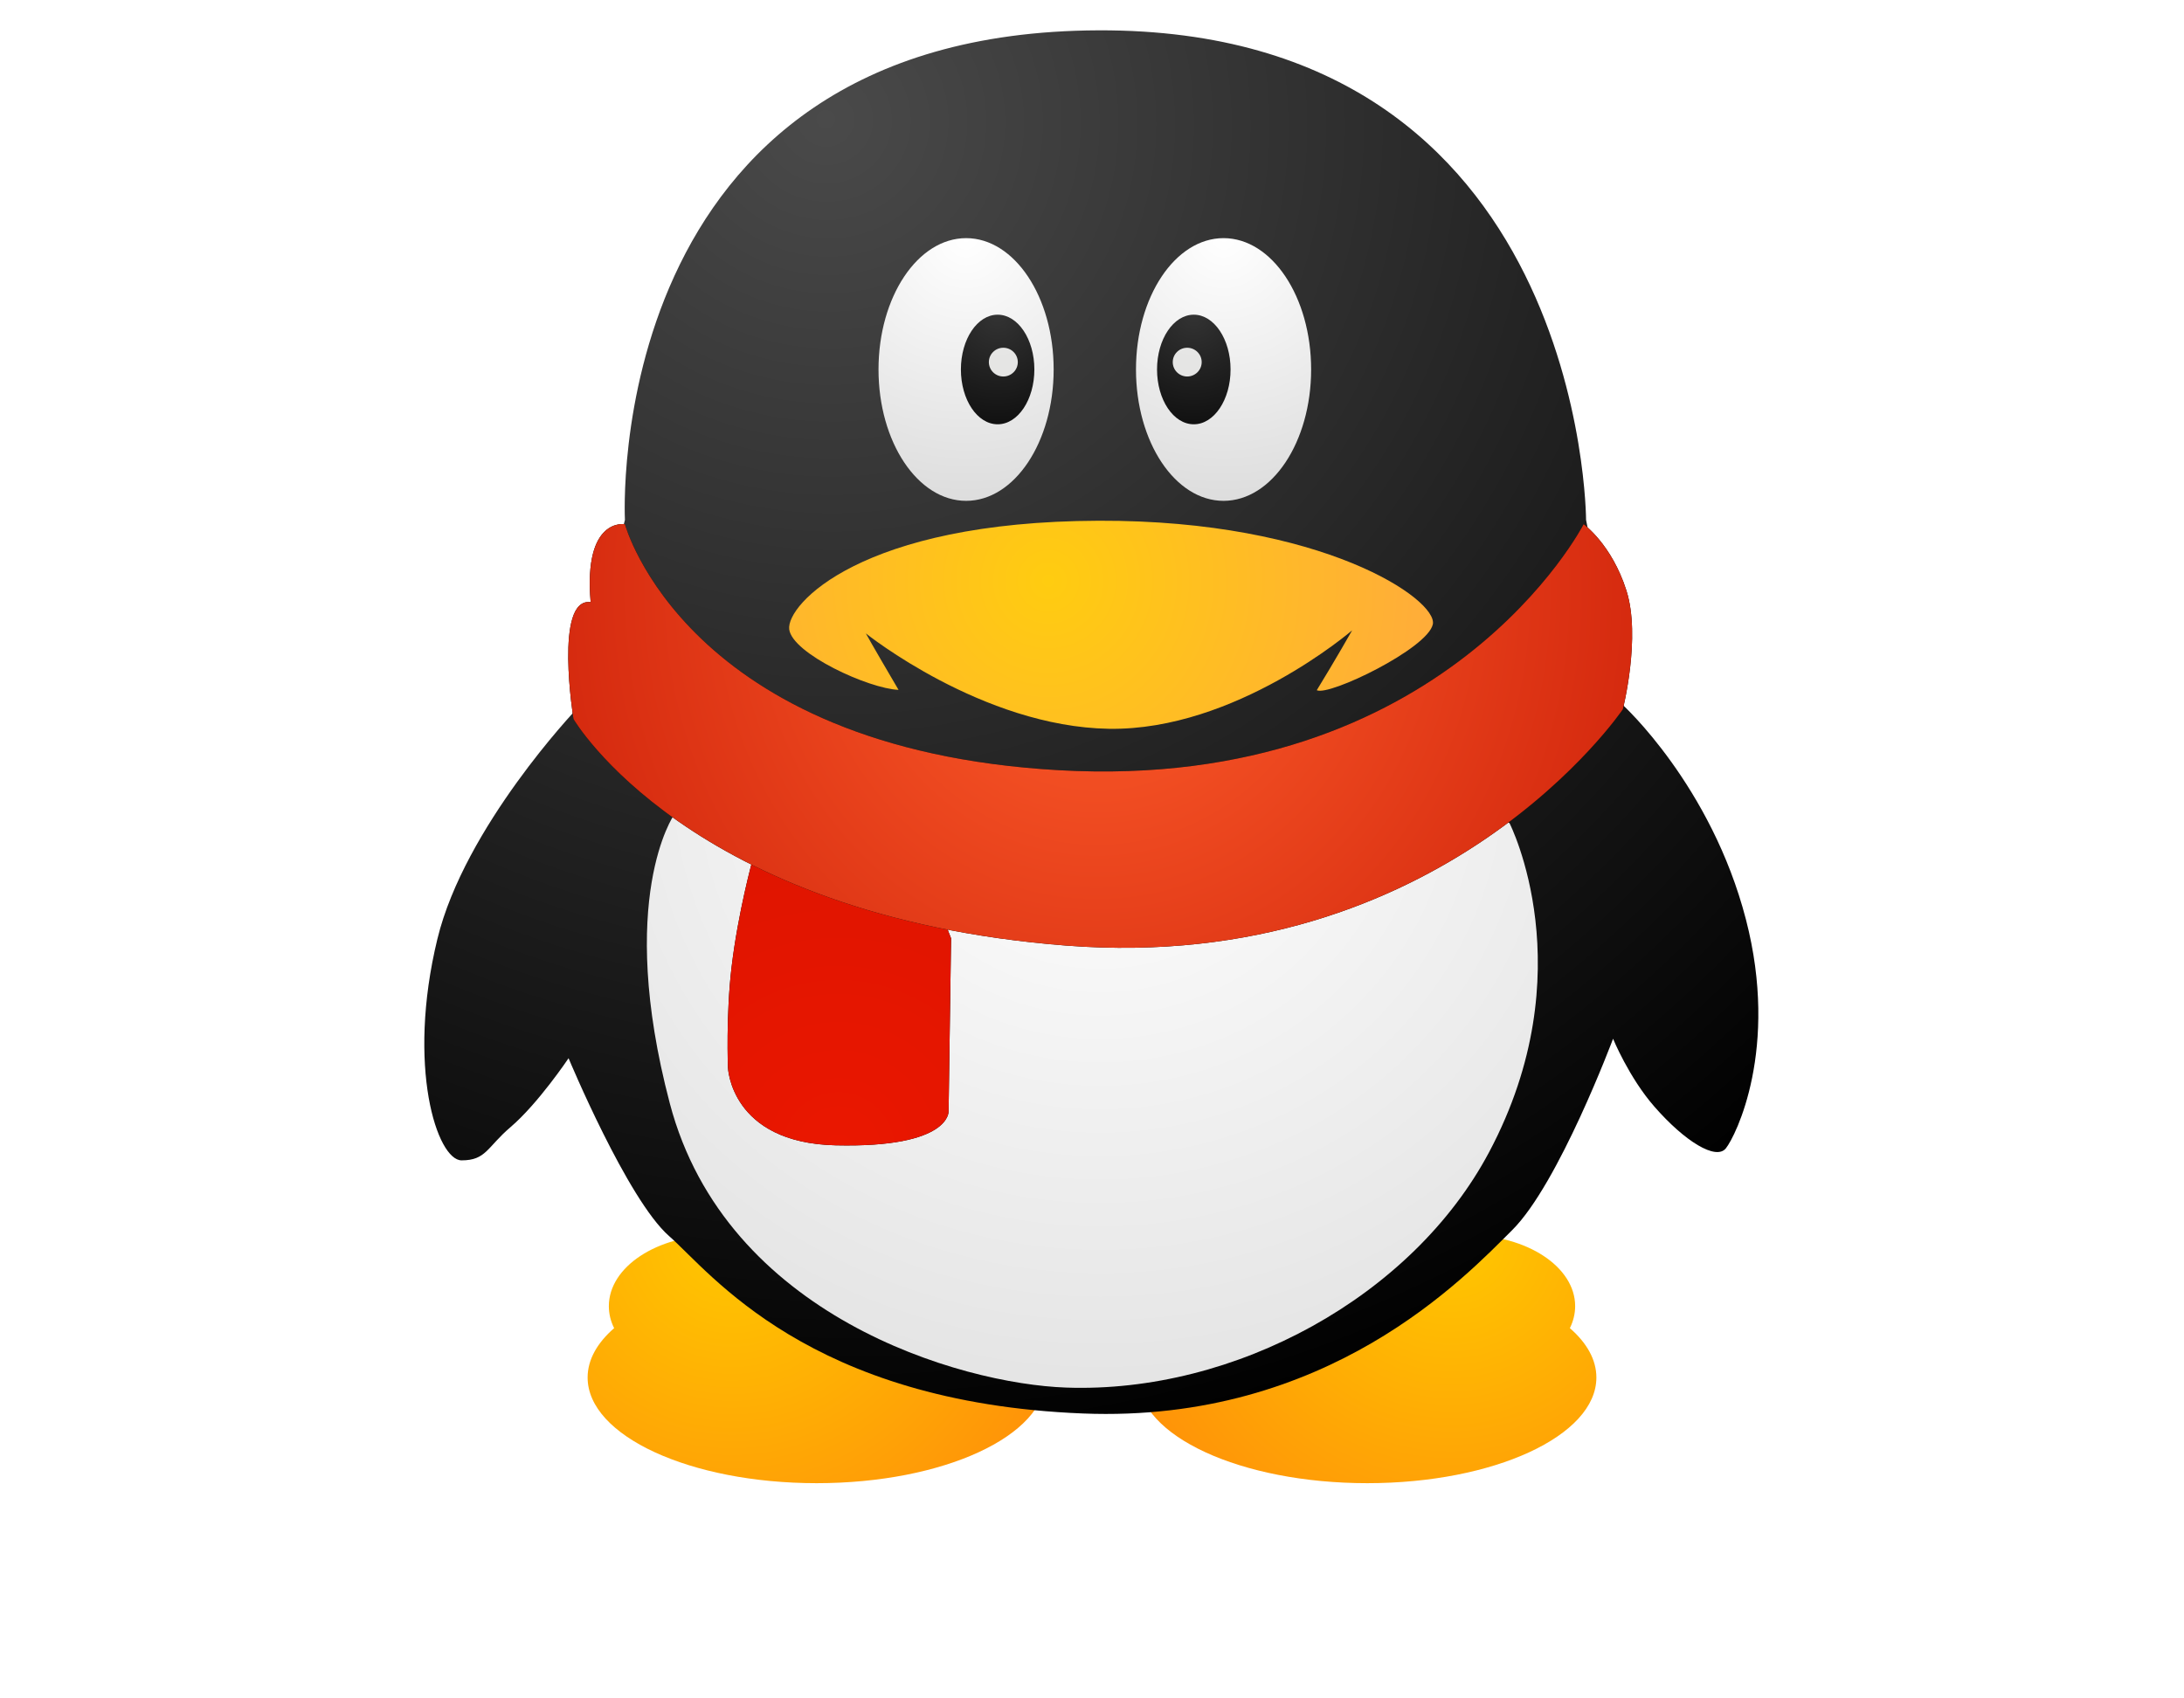 <?xml version="1.0" encoding="UTF-8"?>
<svg width="36px" height="28px" viewBox="0 0 36 28" version="1.1" xmlns="http://www.w3.org/2000/svg" xmlns:xlink="http://www.w3.org/1999/xlink">
    <!-- Generator: Sketch 58 (84663) - https://sketch.com -->
    <title>131013D2-6F0E-4506-AD8E-918159476250</title>
    <desc>Created with Sketch.</desc>
    <defs>
        <radialGradient cx="31.533%" cy="0%" fx="31.533%" fy="0%" r="193.637%" gradientTransform="translate(0.315,0),scale(0.54,1),rotate(90),translate(-0.315,-0)" id="radialGradient-1">
            <stop stop-color="#FFC800" offset="0%"></stop>
            <stop stop-color="#FF810B" offset="100%"></stop>
        </radialGradient>
        <radialGradient cx="31.839%" cy="0%" fx="31.839%" fy="0%" r="190.401%" gradientTransform="translate(0.318,0),scale(0.54,1),rotate(90),translate(-0.318,-0)" id="radialGradient-2">
            <stop stop-color="#FFC800" offset="0%"></stop>
            <stop stop-color="#FF810B" offset="100%"></stop>
        </radialGradient>
        <radialGradient cx="30.672%" cy="6.257%" fx="30.672%" fy="6.257%" r="101.892%" gradientTransform="translate(0.307,0.063),scale(1,0.964),rotate(72.674),translate(-0.307,-0.063)" id="radialGradient-3">
            <stop stop-color="#4A4A4A" offset="0%"></stop>
            <stop stop-color="#000000" offset="100%"></stop>
        </radialGradient>
        <radialGradient cx="40.156%" cy="28.872%" fx="40.156%" fy="28.872%" r="249.943%" gradientTransform="translate(0.402,0.289),scale(0.323,1),rotate(83.002),translate(-0.402,-0.289)" id="radialGradient-4">
            <stop stop-color="#FFCC10" offset="0%"></stop>
            <stop stop-color="#FFA149" offset="100%"></stop>
        </radialGradient>
        <radialGradient cx="50%" cy="0%" fx="50%" fy="0%" r="150.045%" gradientTransform="translate(0.5,0),scale(1,0.666),rotate(90),translate(-0.5,-0)" id="radialGradient-5">
            <stop stop-color="#FFFFFF" offset="0%"></stop>
            <stop stop-color="#DDDDDD" offset="100%"></stop>
        </radialGradient>
        <radialGradient cx="50%" cy="0%" fx="50%" fy="0%" r="127.979%" gradientTransform="translate(0.5,0),scale(0.672,1),rotate(90),translate(-0.5,-0)" id="radialGradient-6">
            <stop stop-color="#FFFFFF" offset="0%"></stop>
            <stop stop-color="#DDDDDD" offset="100%"></stop>
        </radialGradient>
        <radialGradient cx="50%" cy="100%" fx="50%" fy="100%" r="348.705%" gradientTransform="translate(0.5,1),scale(1,0.699),rotate(-90),translate(-0.5,-1)" id="radialGradient-7">
            <stop stop-color="#EA1700" offset="0%"></stop>
            <stop stop-color="#CE1000" offset="100%"></stop>
        </radialGradient>
        <path d="M5.065,15.444 C4.971,16.235 5.005,17.097 5.005,17.097 C5.005,17.097 5.045,18.342 6.783,18.382 C8.683,18.426 8.642,17.82 8.642,17.82 L8.683,14.969 L7.955,13.121 L5.409,13.684 C5.409,13.684 5.173,14.536 5.065,15.444 Z" id="path-8"></path>
        <filter x="-408.9%" y="-285.6%" width="918.2%" height="671.4%" filterUnits="objectBoundingBox" id="filter-9">
            <feOffset dx="0" dy="0" in="SourceAlpha" result="shadowOffsetOuter1"></feOffset>
            <feGaussianBlur stdDeviation="5" in="shadowOffsetOuter1" result="shadowBlurOuter1"></feGaussianBlur>
            <feColorMatrix values="0 0 0 0 0   0 0 0 0 0   0 0 0 0 0  0 0 0 0.204 0" type="matrix" in="shadowBlurOuter1"></feColorMatrix>
        </filter>
        <radialGradient cx="50%" cy="16.468%" fx="50%" fy="16.468%" r="187.566%" gradientTransform="translate(0.5,0.165),scale(0.398,1),rotate(83.613),translate(-0.5,-0.165)" id="radialGradient-10">
            <stop stop-color="#FF5F2C" offset="0%"></stop>
            <stop stop-color="#C00F00" offset="100%"></stop>
        </radialGradient>
        <path d="M3.307,8.142 C3.307,8.142 2.62,8.021 2.742,9.427 C2.135,9.346 2.459,11.354 2.459,11.354 C2.459,11.354 4.358,14.607 10.582,15.089 C16.806,15.571 19.756,11.194 19.756,11.194 C19.756,11.194 20.058,9.999 19.815,9.236 C19.573,8.473 19.11,8.142 19.11,8.142 C19.11,8.142 16.847,12.559 10.461,12.198 C4.302,11.849 3.307,8.142 3.307,8.142" id="path-11"></path>
        <filter x="-85.5%" y="-214.7%" width="271.1%" height="529.3%" filterUnits="objectBoundingBox" id="filter-12">
            <feOffset dx="0" dy="0" in="SourceAlpha" result="shadowOffsetOuter1"></feOffset>
            <feGaussianBlur stdDeviation="5" in="shadowOffsetOuter1" result="shadowBlurOuter1"></feGaussianBlur>
            <feColorMatrix values="0 0 0 0 0   0 0 0 0 0   0 0 0 0 0  0 0 0 0.298 0" type="matrix" in="shadowBlurOuter1"></feColorMatrix>
        </filter>
        <radialGradient cx="50%" cy="0%" fx="50%" fy="0%" r="149.145%" gradientTransform="translate(0.5,0),scale(1,0.67),rotate(90),translate(-0.5,-0)" id="radialGradient-13">
            <stop stop-color="#333333" offset="0%"></stop>
            <stop stop-color="#111111" offset="100%"></stop>
        </radialGradient>
    </defs>
    <g id="微客云" stroke="none" stroke-width="1" fill="none" fill-rule="evenodd">
        <g id="首页-默认" transform="translate(-1350, -804)">
            <g id="咨询角标" transform="translate(1198, 657)">
                <g id="QQ咨询" transform="translate(136, 136)">
                    <g id="编组-19" transform="translate(12, 11.5)">
                        <g id="icon_qq" transform="translate(10, 0)">
                            <rect id="矩形" fill="#FFFFFF" opacity="0" x="-1.22568622e-13" y="0" width="24" height="24"></rect>
                            <g id="qq" transform="translate(0.994, 0)">
                                <path d="M6.468,20.468 C8.553,20.468 10.244,21.248 10.244,22.21 C10.244,23.172 8.553,23.952 6.468,23.952 C4.383,23.952 2.692,23.172 2.692,22.21 C2.692,21.916 2.85,21.639 3.129,21.396 C3.072,21.282 3.042,21.16 3.042,21.033 C3.042,20.386 3.838,19.862 4.82,19.862 C5.492,19.862 6.076,20.107 6.379,20.469 C6.408,20.468 6.438,20.468 6.468,20.468 Z" id="Oval-123" fill="url(#radialGradient-1)"></path>
                                <path d="M15.514,20.468 C17.599,20.468 19.29,21.248 19.29,22.21 C19.29,23.172 17.599,23.952 15.514,23.952 C13.429,23.952 11.738,23.172 11.738,22.21 C11.738,21.916 11.896,21.639 12.175,21.396 C12.119,21.282 12.088,21.16 12.088,21.033 C12.088,20.386 12.884,19.862 13.866,19.862 C14.538,19.862 15.122,20.107 15.425,20.469 C15.455,20.468 15.484,20.468 15.514,20.468 Z" id="Oval-124" fill="url(#radialGradient-2)" transform="translate(15.529, 21.908) scale(-1, 1) translate(-15.529, -21.908) "></path>
                                <path d="M11.114,7.27619683e-05 C19.135,-0.028 19.15,8.071 19.15,8.071 L19.756,11.123 C19.756,11.123 21.213,12.449 21.785,14.658 C22.337,16.788 21.616,18.231 21.454,18.432 C21.292,18.633 20.779,18.32 20.276,17.744 C19.857,17.265 19.595,16.625 19.595,16.625 C19.595,16.625 18.7,19.017 17.932,19.78 C17.164,20.543 14.899,22.964 10.857,22.803 C6.328,22.623 4.722,20.48 4.035,19.878 C3.348,19.276 2.378,16.946 2.378,16.946 C2.378,16.946 1.877,17.694 1.419,18.084 C1.035,18.412 1.019,18.63 0.615,18.63 C0.211,18.63 -0.296,17.088 0.216,14.979 C0.664,13.134 2.499,11.202 2.499,11.202 L3.307,8.071 C3.307,8.071 2.882,0.029 11.114,7.27619683e-05 Z" id="Fill-1" fill="url(#radialGradient-3)"></path>
                                <path d="M6.015,9.875 C5.965,9.474 7.193,8.097 11.118,8.085 C14.822,8.073 16.709,9.39 16.624,9.792 C16.54,10.193 14.913,10.98 14.711,10.879 C15.008,10.396 15.294,9.892 15.294,9.892 C15.294,9.892 13.374,11.548 11.286,11.515 C9.198,11.482 7.278,9.942 7.278,9.942 C7.278,9.942 7.356,10.088 7.817,10.873 C7.327,10.854 6.066,10.277 6.015,9.875" id="Fill-4" fill="url(#radialGradient-4)"></path>
                                <path d="M13.174,3.426 C13.972,3.426 14.618,4.395 14.618,5.591 C14.618,6.788 13.972,7.757 13.174,7.757 C12.377,7.757 11.731,6.788 11.731,5.591 C11.731,4.395 12.377,3.426 13.174,3.426" id="Fill-5" fill="url(#radialGradient-5)"></path>
                                <path d="M4.047,17.691 C4.97,21.195 8.832,22.315 10.581,22.376 C13.365,22.474 16.288,20.874 17.552,18.494 C19.135,15.515 17.889,13.072 17.889,13.072 C17.889,13.072 16.638,12.161 11.052,12.704 C5.467,13.248 4.114,12.938 4.114,12.938 C4.114,12.938 3.158,14.316 4.047,17.691 Z" id="Fill-6" fill="url(#radialGradient-6)"></path>
                                <path d="M8.931,3.426 C9.728,3.426 10.374,4.395 10.374,5.591 C10.374,6.788 9.728,7.757 8.931,7.757 C8.134,7.757 7.487,6.788 7.487,5.591 C7.487,4.395 8.134,3.426 8.931,3.426" id="Fill-7" fill="url(#radialGradient-5)"></path>
                                <g id="Fill-9">
                                    <use fill="black" fill-opacity="1" filter="url(#filter-9)" xlink:href="#path-8"></use>
                                    <use fill="url(#radialGradient-7)" fill-rule="evenodd" xlink:href="#path-8"></use>
                                </g>
                                <g id="Fill-8">
                                    <use fill="black" fill-opacity="1" filter="url(#filter-12)" xlink:href="#path-11"></use>
                                    <use fill="url(#radialGradient-10)" fill-rule="evenodd" xlink:href="#path-11"></use>
                                </g>
                                <path d="M9.451,4.688 C9.785,4.688 10.056,5.092 10.056,5.591 C10.056,6.091 9.785,6.495 9.451,6.495 C9.116,6.495 8.845,6.091 8.845,5.591 C8.845,5.092 9.116,4.688 9.451,4.688" id="Fill-10" fill="url(#radialGradient-13)"></path>
                                <path d="M12.684,4.688 C13.018,4.688 13.29,5.092 13.29,5.591 C13.29,6.091 13.018,6.495 12.684,6.495 C12.349,6.495 12.078,6.091 12.078,5.591 C12.078,5.092 12.349,4.688 12.684,4.688" id="Fill-11" fill="url(#radialGradient-13)"></path>
                                <path d="M12.575,5.233 C12.707,5.233 12.814,5.339 12.814,5.47 C12.814,5.601 12.707,5.707 12.575,5.707 C12.444,5.707 12.337,5.601 12.337,5.47 C12.337,5.339 12.444,5.233 12.575,5.233" id="Fill-12" fill-opacity="0.88" fill="#FFFFFE"></path>
                                <path d="M9.544,5.233 C9.676,5.233 9.783,5.339 9.783,5.47 C9.783,5.601 9.676,5.707 9.544,5.707 C9.413,5.707 9.306,5.601 9.306,5.47 C9.306,5.339 9.413,5.233 9.544,5.233" id="Fill-13" fill-opacity="0.88" fill="#FFFFFE"></path>
                            </g>
                        </g>
                    </g>
                </g>
            </g>
        </g>
    </g>
</svg>